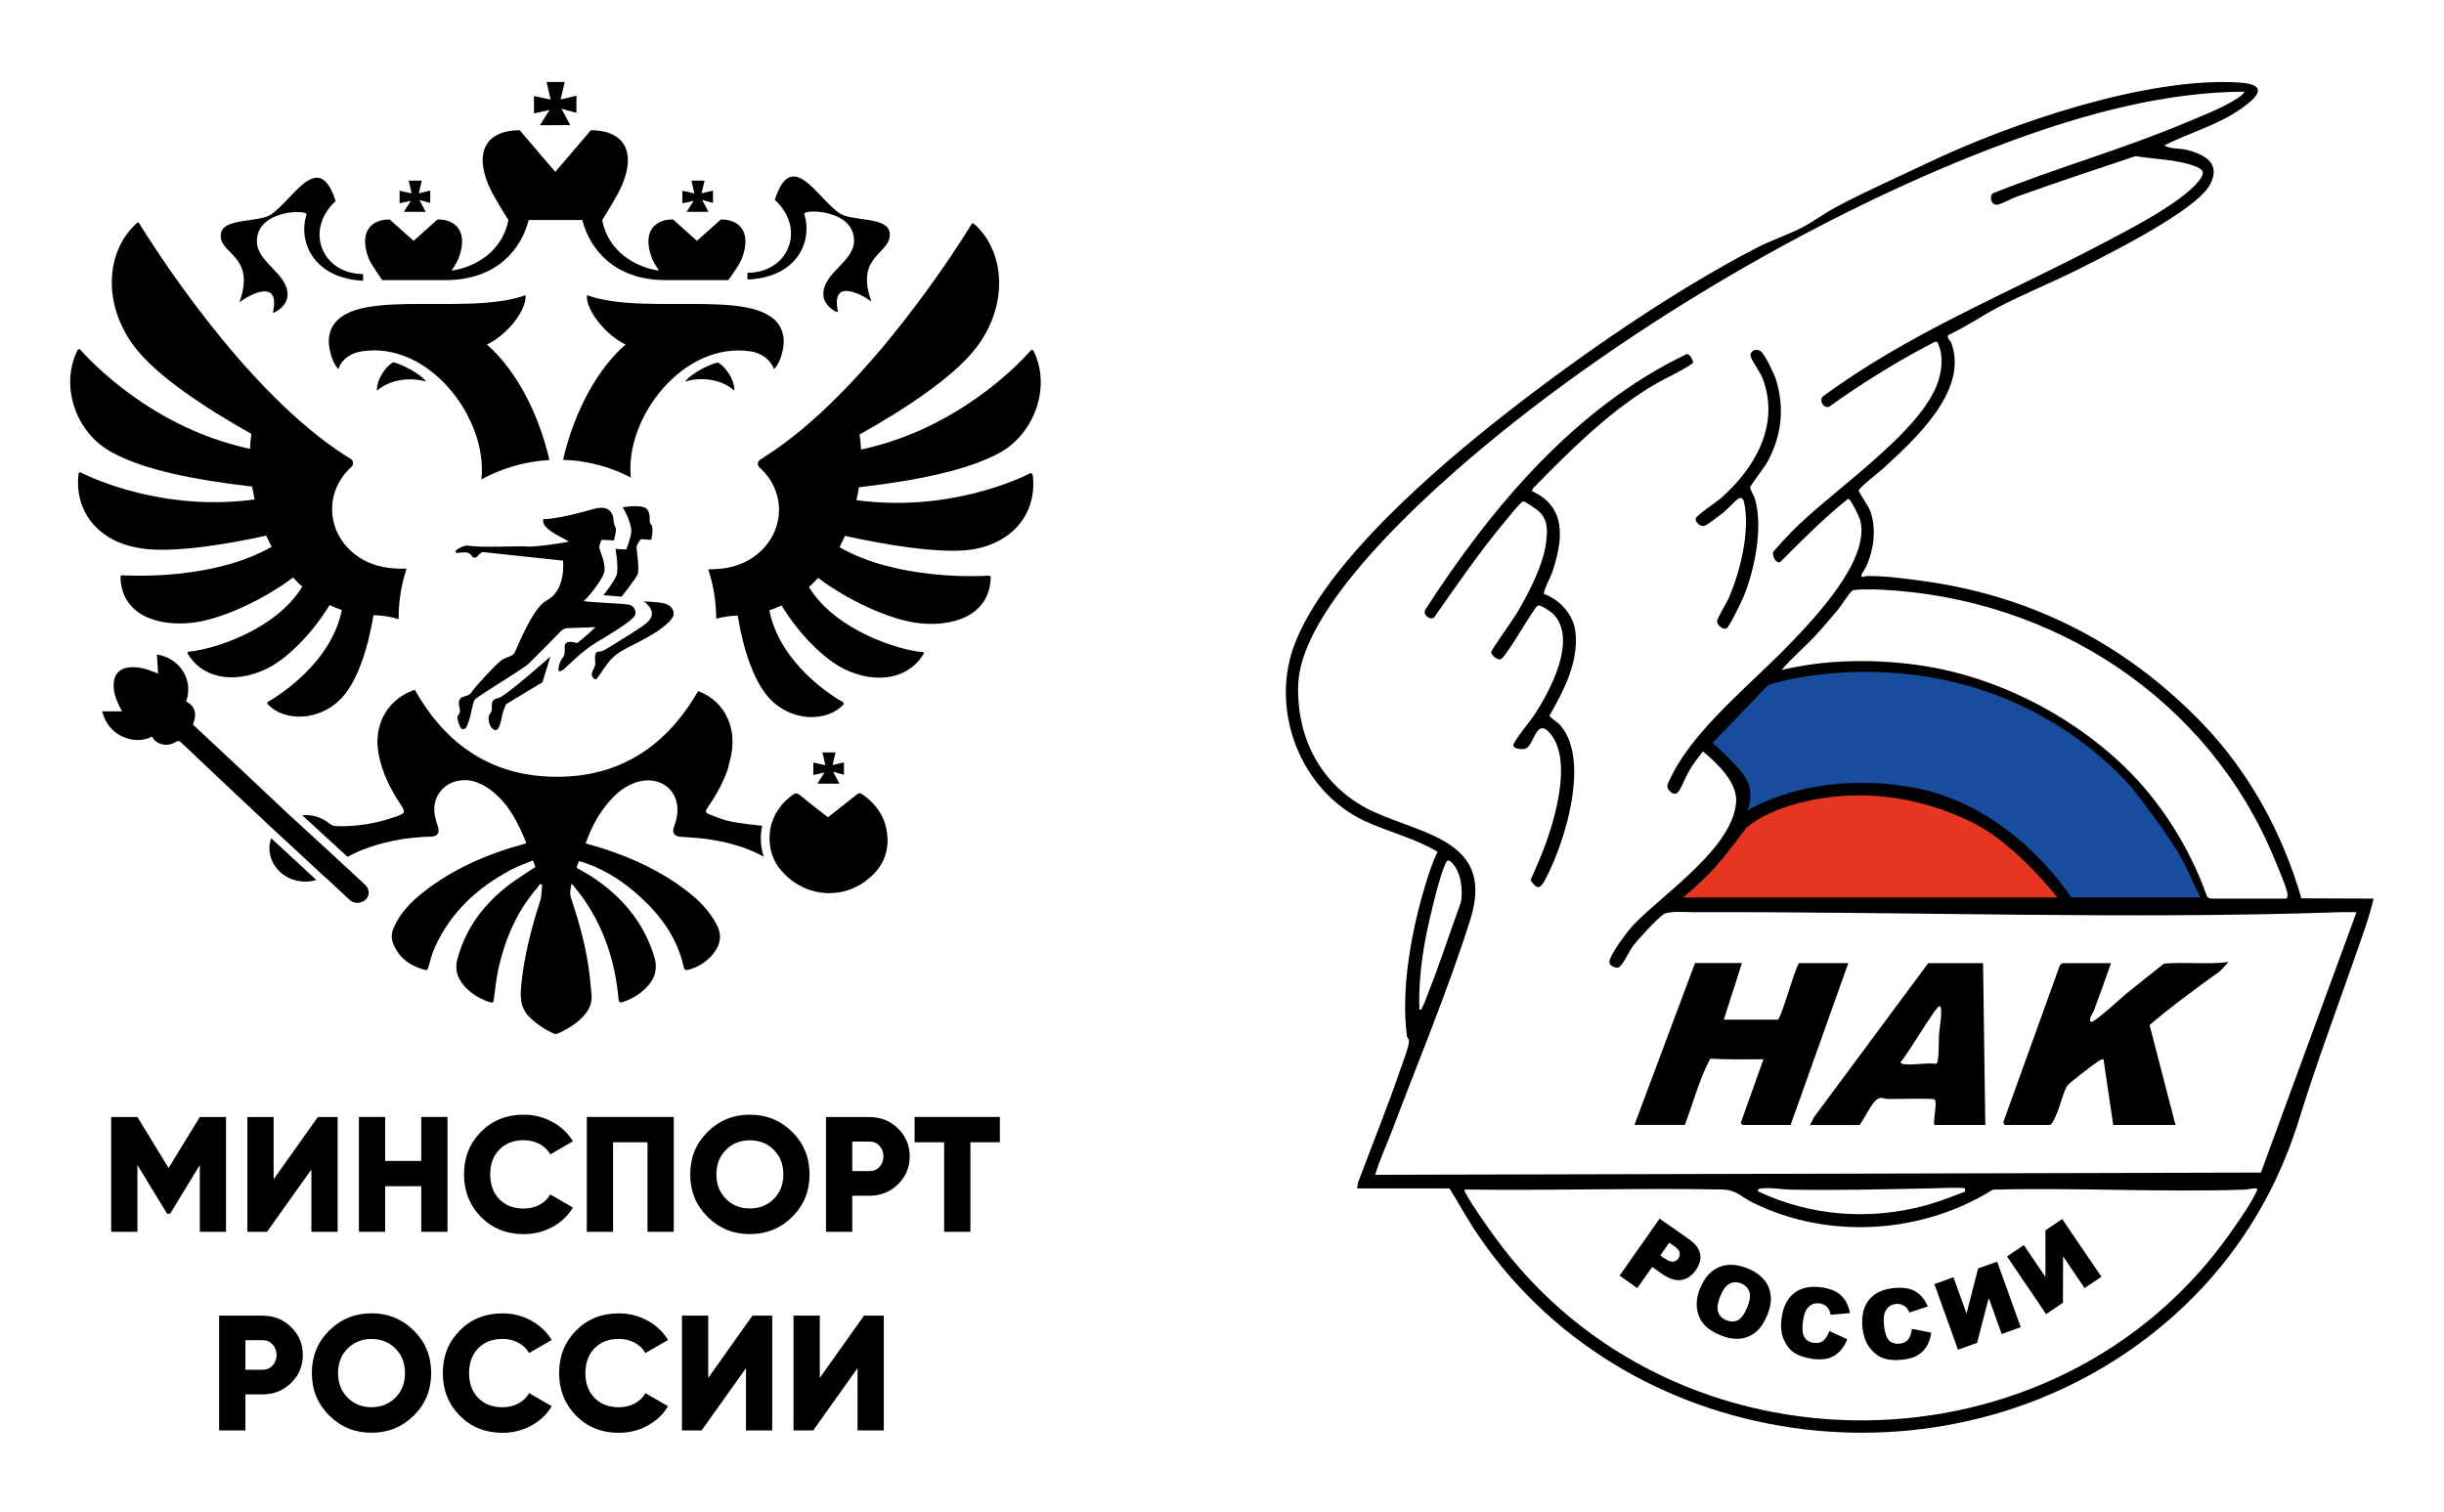 <?xml version="1.0" encoding="UTF-8"?> <svg xmlns="http://www.w3.org/2000/svg" width="349" height="216" viewBox="0 0 349 216" fill="none"><path d="M193.797 169.74L193.907 168.96C195.907 163.6 198.087 158.26 199.937 152.85C200.267 151.9 201.167 149.62 201.197 148.76C201.217 148.38 200.947 148.26 200.907 147.99C199.997 141.15 201.617 132.58 203.657 126.02C204.117 124.52 204.597 123.07 205.277 121.66C202.037 119.71 198.167 118.81 194.807 117.23C185.717 112.93 181.317 101.51 184.817 92.15C189.197 80.43 205.177 66.77 214.977 59.1C225.647 50.75 238.877 41.59 250.897 35.37C252.967 34.3 255.117 33.61 257.157 32.58C258.897 31.7 260.497 30.48 262.217 29.56C266.237 27.4 271.117 25.25 275.307 23.25C287.207 17.58 306.627 10.94 319.797 11.79C324.067 12.07 322.387 13.86 320.087 15.49C316.727 17.87 312.687 18.94 309.047 20.77C310.007 21.34 311.167 21.13 312.277 21.41C314.917 22.08 317.167 23.36 315.597 26.35C313.627 30.12 300.597 36.55 296.387 38.66C292.737 40.48 288.917 42.01 285.307 43.9C282.907 45.16 280.667 46.73 278.197 47.86C277.967 48.38 278.507 48.61 278.627 48.93C281.187 55.79 273.407 62.79 268.887 66.93C268.357 67.42 265.427 69.69 265.417 70.07C265.417 70.29 266.827 72.32 267.057 72.95C267.957 75.45 267.607 78.26 266.617 80.66C266.417 81.14 265.937 81.77 265.807 82.12C265.627 82.61 266.397 82.28 266.617 82.28C269.037 82.23 271.937 82.62 274.347 82.95C290.057 85.05 303.407 91.88 314.387 103.21C321.137 110.18 325.957 119 328.637 128.31L338.947 128.35C338.327 131.05 337.347 133.65 336.437 136.26C333.657 144.23 330.837 151.73 328.327 159.83C324.577 171.94 317.717 182.16 307.837 190.1C277.887 214.16 231.447 207.75 210.387 175.38C209.187 173.53 208.157 171.59 206.977 169.74H193.807H193.797ZM320.517 13.09C309.217 13.14 297.867 16.23 287.337 20.08C259.477 30.26 227.347 49.45 205.427 69.43C198.717 75.55 185.737 88.31 185.387 97.72C185.087 105.77 188.997 112.74 196.337 116.03C203.607 119.28 213.447 120.27 209.957 131.35C206.857 141.2 202.447 151.79 198.767 161.54C197.977 163.62 196.997 165.67 196.377 167.8L322.857 167.48L336.507 130.29C335.727 130.31 334.937 130.26 334.157 130.29C303.587 131.35 272.267 130.18 241.717 130.29C240.637 130.29 238.297 130.07 237.507 130.62C236.557 131.28 233.817 134.26 233.087 135.26C232.667 135.84 231.587 138.17 231.037 138.22C230.627 138.26 229.867 137.94 229.827 137.48C229.727 136.47 232.517 132.88 233.297 132.06C237.587 127.59 247.507 121.08 247.917 114.5C248.087 111.72 245.157 108.95 243.167 107.33C242.537 108.16 241.877 108.98 241.337 109.87C240.757 110.82 240.297 112.1 239.757 112.98C239.167 113.93 238.087 112.91 238.087 112.27C238.087 111.85 239.317 109.63 239.627 109.13C243.327 103.04 250.477 97.25 255.477 92.08C259.137 88.3 266.957 80.07 265.677 74.47C265.537 73.85 264.627 72.05 264.237 71.54C264.127 71.39 264.097 71.26 263.857 71.27C260.437 74.04 257.327 77.14 254.237 80.26C253.607 80.6 253.067 79.38 253.197 78.89C253.247 78.7 255.417 76.37 255.757 76.03C261.377 70.27 273.607 62.27 276.517 55.16C277.307 53.23 277.637 50.67 276.617 48.82L276.327 48.8C271.067 51.53 266.007 54.64 261.197 58.1C260.407 58.35 259.767 57.28 260.257 56.66C272.427 47.65 286.617 41.94 299.947 34.93C303.727 32.94 311.567 28.99 314.057 25.76C315.007 24.53 314.537 24.14 313.247 23.67C310.777 22.78 307.547 22.73 304.957 22.3C299.277 24.19 293.587 26.08 287.957 28.1C287.257 28.35 285.927 29.08 285.337 29.21C284.267 29.43 284.067 28.05 284.557 27.62C293.637 23.98 303.097 21.32 312.117 17.52C314.427 16.55 317.417 15.41 319.477 14.05C319.877 13.79 320.287 13.51 320.527 13.08L320.517 13.09ZM315.747 128.35H326.417C326.687 128.35 326.677 127.74 326.627 127.5C326.417 126.49 325.257 123.8 324.797 122.7C315.397 99.8 293.147 85.38 268.547 84.22C267.877 84.19 264.857 84.11 264.497 84.37C264.027 84.71 262.977 86.46 262.487 87.04C261.447 88.28 260.267 89.67 259.177 90.85C257.637 92.51 255.857 93.96 254.407 95.7C260.507 94.23 267.147 94.11 273.377 94.92C284.387 96.34 295.337 101.78 303.307 109.44C308.577 114.51 312.757 121.19 315.177 128.09C315.237 128.19 315.637 128.35 315.747 128.37V128.35ZM207.157 123.07C207.057 122.98 206.927 122.93 206.797 122.89C206.597 122.96 206.517 123.13 206.437 123.3C205.567 125.16 204.507 129.73 204.017 131.87C203.107 135.9 202.557 140.05 202.677 144.19C203.057 144.27 202.937 144.14 203.037 143.98C203.317 143.55 203.567 142.8 203.767 142.29C205.527 137.88 206.997 133.33 208.617 128.87C208.947 127.05 208.617 124.35 207.157 123.06V123.07ZM246.087 169.9C233.787 169.67 221.457 170.07 209.157 169.9C209.097 170.16 209.207 170.27 209.317 170.47C210.257 172.23 212.247 175 213.457 176.68C238.977 211.92 293.747 211.57 318.657 175.87C319.677 174.4 321.457 171.87 322.157 170.32C322.247 170.13 322.377 170 322.307 169.75C321.677 169.67 321.077 169.9 320.457 169.92C308.577 170.31 296.477 169.61 284.577 169.92C274.457 176.25 261.107 177.09 250.347 171.8C248.727 171.01 247.897 169.94 246.097 169.91L246.087 169.9ZM280.597 169.74C280.417 169.56 276.167 169.72 275.497 169.74C268.957 169.87 262.347 170.03 255.777 169.92C254.447 169.9 252.957 169.59 251.577 169.74C251.297 169.77 251.017 169.78 251.017 170.15C258.547 173.71 266.967 174.35 275.007 172.16C276.877 171.65 278.687 170.93 280.497 170.25C280.657 170.22 280.607 169.77 280.597 169.75V169.74Z" fill="black"></path><path d="M301.447 137.56C300.657 139.85 299.827 142.12 298.987 144.4C298.827 144.83 298.137 145.56 298.617 145.97C299.097 146.06 302.947 142.49 303.627 141.93C305.407 140.47 307.237 139.07 309.027 137.63C312.097 137.38 315.207 137.79 318.247 137.4L317.037 138.69C313.607 141.17 310.177 143.66 306.957 146.41L310.657 160.68H301.767L300.377 151.29C299.937 151.29 299.637 151.6 299.297 151.82C298.727 152.19 295.547 154.64 295.237 155.03C294.747 155.65 294.117 158.1 293.727 159.01C293.487 159.56 293.207 160.26 292.807 160.68H286.337C286.227 160.68 286.007 160.32 286.117 160.15L294.127 137.93C294.157 137.78 294.487 137.57 294.587 137.57H301.457L301.447 137.56Z" fill="black"></path><path d="M248.747 137.56L246.157 145.64H253.837C254.347 145.64 256.247 138.38 256.907 137.56H263.937L255.697 160.68H248.827C248.827 160.68 248.527 160.43 248.607 160.3L251.817 151.3C249.287 151.3 246.707 151.35 244.217 151.21C242.637 154.18 241.807 157.53 240.587 160.67H233.397L242.047 137.55H248.757L248.747 137.56Z" fill="black"></path><path d="M283.177 137.56L283.497 160.68H276.227C276.007 160.04 276.707 157.36 276.237 157.03C275.967 156.84 270.557 156.98 269.677 156.97C268.907 156.96 268.557 156.5 267.827 157.21C267.107 157.9 266.177 159.79 265.567 160.69H258.457L259.037 159.57L275.347 137.57H283.187L283.177 137.56ZM271.617 151.95C272.797 152.24 275.147 151.73 276.467 151.95C276.937 151.95 276.837 148.47 276.877 147.99C276.947 146.92 277.217 145.46 277.207 144.43C277.207 144.24 277.167 143.7 276.947 143.71C276.427 143.72 272.287 150.82 271.447 151.63C271.297 151.72 271.567 151.94 271.607 151.95H271.617Z" fill="black"></path><path d="M220.487 84.84C222.777 85.66 224.717 87.83 224.977 90.29C225.437 94.62 223.307 98.62 221.257 102.23C221.657 102.78 222.377 103.07 222.887 103.69C227.017 108.62 223.557 119.95 220.907 125.14C220.207 126.51 219.747 127.57 218.557 125.7C219.417 123.78 220.267 121.85 220.957 119.85C222.347 115.78 224.477 107.92 221.117 104.49C219.377 102.72 219.027 106.39 217.887 106.91C217.437 107.12 216.087 106.98 216.097 106.43C216.097 105.92 218.647 102.82 219.157 102.04C221.377 98.59 225.257 91.39 221.857 87.75C221.537 87.41 220.057 86.38 219.627 86.48C219.127 86.6 215.407 93.33 214.427 94.07C214.037 94.52 212.937 93.57 212.937 93.17C212.937 92.83 216.137 88.37 216.627 87.54C218.267 84.75 220.407 80.68 220.777 77.47C220.987 75.68 221.077 74.13 219.577 72.89C219.357 72.7 217.897 71.73 217.717 71.67C217.577 71.62 217.567 71.58 217.407 71.67C216.987 71.88 215.267 74.06 214.817 74.59C211.217 78.93 208.027 83.57 204.797 88.18C204.227 88.65 203.127 87.82 203.537 87.07C212.967 72.48 224.867 58.26 240.797 50.6C241.277 50.4 241.807 51.55 241.767 51.8C241.747 51.96 240.197 52.82 239.917 52.98C238.457 53.79 236.947 54.48 235.517 55.37C229.277 59.25 223.997 64.56 218.887 69.78L218.767 70.16C223.907 72.45 223.137 77.39 221.607 81.88C221.427 82.4 220.297 84.55 220.487 84.85V84.84Z" fill="black"></path><path d="M250.647 49.97C250.877 49.93 251.187 50.03 251.387 50.14C251.957 50.45 253.377 53.47 253.607 54.22C254.877 58.31 254.407 62.32 252.337 66.06C252.007 66.66 249.937 69.37 249.917 69.61C249.897 69.86 250.487 70.84 250.617 71.28C251.777 75.37 250.577 81.29 248.997 85.18C248.697 85.91 247.027 89.38 246.577 89.72C246.167 90.03 245.147 89.35 245.197 88.67C245.217 88.35 246.577 86.06 246.847 85.46C248.497 81.68 249.957 75.8 249.047 71.72C248.957 71.3 248.727 70.98 248.277 71.2C247.927 71.36 246.567 72.85 246.087 73.22C245.667 73.55 243.767 74.99 243.427 75.1C242.807 75.3 242.127 74.61 242.127 74.11C242.127 73.68 245.137 71.68 245.687 71.2C250.627 66.89 254.217 60.67 251.697 54.03C251.377 53.2 250.047 51.38 249.967 50.77C249.917 50.39 250.307 50.03 250.657 49.97H250.647Z" fill="black"></path><path d="M244.537 106.11L252.517 97.82C252.517 97.82 265.067 93.64 280.557 97.82C296.047 102 304.487 112.61 304.487 112.61C304.487 112.61 310.067 119.58 311.927 123.38C313.787 127.18 314.177 128.18 314.177 128.18H295.747C295.747 128.18 287.537 115.01 273.057 112.46C258.577 109.9 249.507 115.79 249.507 115.79C249.507 115.79 250.977 112.85 248.577 110.14C246.177 107.43 244.547 106.11 244.547 106.11H244.537Z" fill="#184C9C"></path><path d="M240.357 128.19H293.797C293.797 128.19 287.987 120.68 281.867 117.58C276.697 114.96 269.407 112.84 261.267 113.86C252.597 114.94 249.257 118.35 249.257 118.35C249.257 118.35 247.007 121.53 244.997 123.77C242.987 126.02 240.347 128.18 240.347 128.18L240.357 128.19Z" fill="#E63622"></path><path d="M236.997 174.06L241.187 177C242.097 177.64 242.627 178.34 242.777 179.09C242.927 179.84 242.717 180.62 242.157 181.42C241.577 182.24 240.877 182.71 240.057 182.83C239.237 182.94 238.317 182.65 237.307 181.93L235.927 180.96L233.807 183.98L231.277 182.2L236.997 174.05V174.06ZM237.087 179.31L237.707 179.74C238.197 180.08 238.587 180.24 238.907 180.21C239.217 180.18 239.467 180.03 239.657 179.77C239.837 179.51 239.907 179.24 239.857 178.94C239.807 178.64 239.557 178.33 239.087 178L238.367 177.5L237.087 179.32V179.31Z" fill="black"></path><path d="M242.777 184.03C243.377 182.52 244.267 181.51 245.437 181C246.617 180.49 247.957 180.54 249.457 181.13C250.997 181.74 252.017 182.62 252.527 183.78C253.037 184.94 252.987 186.26 252.397 187.75C251.967 188.83 251.437 189.65 250.797 190.2C250.157 190.75 249.417 191.08 248.577 191.19C247.737 191.3 246.797 191.16 245.777 190.75C244.737 190.34 243.937 189.83 243.377 189.22C242.827 188.62 242.477 187.87 242.337 186.98C242.197 186.09 242.337 185.11 242.767 184.02L242.777 184.03ZM245.627 185.18C245.257 186.12 245.167 186.85 245.347 187.4C245.537 187.95 245.927 188.34 246.527 188.58C247.137 188.82 247.697 188.81 248.197 188.55C248.697 188.28 249.147 187.63 249.557 186.59C249.907 185.72 249.977 185.01 249.787 184.47C249.597 183.93 249.197 183.54 248.597 183.3C248.017 183.07 247.477 183.09 246.967 183.36C246.457 183.63 246.017 184.24 245.637 185.18H245.627Z" fill="black"></path><path d="M261.227 190.12L263.787 191.28C263.507 192.01 263.137 192.59 262.687 193.05C262.237 193.5 261.707 193.82 261.097 194C260.487 194.18 259.747 194.21 258.857 194.09C257.787 193.94 256.927 193.67 256.287 193.27C255.647 192.87 255.137 192.24 254.747 191.39C254.357 190.54 254.247 189.5 254.407 188.28C254.627 186.65 255.227 185.45 256.207 184.69C257.197 183.93 258.477 183.65 260.067 183.87C261.307 184.04 262.257 184.42 262.897 185.02C263.537 185.62 263.967 186.46 264.177 187.55L261.407 187.79C261.357 187.47 261.287 187.24 261.197 187.09C261.057 186.83 260.877 186.63 260.647 186.47C260.417 186.31 260.147 186.21 259.847 186.17C259.157 186.08 258.587 186.28 258.147 186.79C257.817 187.17 257.587 187.79 257.467 188.68C257.317 189.77 257.387 190.54 257.667 191C257.947 191.45 258.387 191.71 258.987 191.8C259.567 191.88 260.037 191.77 260.377 191.48C260.717 191.19 260.997 190.75 261.217 190.14L261.227 190.12Z" fill="black"></path><path d="M273.007 189.8L275.777 190.34C275.677 191.11 275.447 191.77 275.117 192.31C274.777 192.85 274.337 193.28 273.787 193.6C273.237 193.92 272.517 194.12 271.627 194.21C270.547 194.32 269.657 194.25 268.937 194C268.227 193.75 267.577 193.26 267.007 192.52C266.427 191.78 266.087 190.8 265.957 189.57C265.797 187.93 266.107 186.62 266.887 185.66C267.667 184.69 268.857 184.13 270.457 183.97C271.707 183.85 272.707 184 273.477 184.43C274.237 184.87 274.847 185.59 275.297 186.6L272.647 187.47C272.527 187.18 272.407 186.97 272.287 186.84C272.097 186.62 271.867 186.46 271.607 186.36C271.347 186.26 271.067 186.22 270.757 186.25C270.067 186.32 269.557 186.65 269.247 187.25C269.007 187.69 268.937 188.36 269.027 189.24C269.137 190.34 269.377 191.08 269.757 191.45C270.127 191.82 270.617 191.98 271.227 191.92C271.817 191.86 272.237 191.65 272.507 191.29C272.777 190.93 272.947 190.43 273.017 189.79L273.007 189.8Z" fill="black"></path><path d="M285.187 180.19L288.557 189.56L285.837 190.54L283.987 185.39L282.327 191.8L279.597 192.78L276.227 183.41L278.957 182.43L280.817 187.62L282.477 181.17L285.187 180.2V180.19Z" fill="black"></path><path d="M294.487 174.12L300.077 182.36L297.677 183.98L294.607 179.45L294.587 186.07L292.187 187.7L286.597 179.46L288.997 177.83L292.087 182.39V175.73L294.477 174.12H294.487Z" fill="black"></path><path d="M57.643 30.26H60.793C60.493 29.68 60.193 29.12 59.893 28.56C60.403 28.7 60.923 28.84 61.433 28.99C61.433 28.4 61.433 27.81 61.433 27.22C60.893 27.35 60.343 27.48 59.803 27.61C59.943 27.01 60.083 26.41 60.233 25.8C59.613 25.8 58.983 25.8 58.363 25.8C58.503 26.41 58.633 27.01 58.773 27.62C58.203 27.49 57.633 27.37 57.063 27.24C57.063 27.84 57.063 28.44 57.063 29.04L58.673 28.68L57.663 30.27L57.643 30.26Z" fill="black"></path><path d="M98.023 30.26H101.173C100.873 29.68 100.573 29.12 100.273 28.56C100.783 28.7 101.303 28.84 101.813 28.99C101.813 28.4 101.813 27.81 101.813 27.22C101.273 27.35 100.723 27.48 100.183 27.61C100.323 27.01 100.463 26.41 100.613 25.8C99.993 25.8 99.363 25.8 98.743 25.8C98.883 26.41 99.013 27.01 99.153 27.62C98.583 27.49 98.013 27.37 97.443 27.24C97.443 27.84 97.443 28.44 97.443 29.04L99.053 28.68L98.043 30.27L98.023 30.26Z" fill="black"></path><path d="M54.603 40.01H63.583C71.113 40.01 74.483 35.41 75.493 31.43H83.153C84.163 35.41 87.573 40.01 95.063 40.01H103.993C103.993 40.01 105.573 37.91 105.963 36.86C107.363 33.1 105.573 31.34 102.943 31.34L99.523 34.4L96.103 31.34C93.473 31.34 91.683 33.09 93.083 36.86C93.263 37.34 93.693 38.04 94.093 38.65C90.943 38.21 86.863 36.07 85.993 31.43C85.993 31.43 88.353 27.71 88.923 26.22C91.023 20.84 88.353 18.6 84.373 18.6L79.293 24.55L74.213 18.6C70.273 18.6 67.553 20.79 69.663 26.22C70.233 27.71 72.593 31.43 72.593 31.43C71.713 36.07 67.643 38.21 64.493 38.65C64.883 38.04 65.323 37.34 65.503 36.86C66.903 33.1 65.113 31.34 62.483 31.34L59.063 34.4L55.643 31.34C53.013 31.34 51.223 33.09 52.623 36.86C53.063 37.91 54.593 40.01 54.593 40.01H54.603Z" fill="black"></path><path d="M77.073 17.89L81.433 17.87C81.013 17.09 80.603 16.31 80.183 15.53C80.893 15.73 81.603 15.92 82.313 16.12C82.313 15.3 82.313 14.49 82.313 13.67C81.563 13.85 80.803 14.03 80.053 14.21C80.253 13.38 80.443 12.54 80.643 11.71C79.783 11.71 78.913 11.71 78.053 11.71C78.243 12.55 78.433 13.39 78.623 14.23C77.833 14.06 77.043 13.88 76.253 13.71C76.253 14.54 76.253 15.37 76.253 16.2L78.483 15.7L77.083 17.9L77.073 17.89Z" fill="black"></path><path d="M39.643 124.19C40.993 125.71 43.173 126.28 45.173 125.69L38.723 119.72C38.183 121.26 38.533 122.93 39.653 124.19H39.643Z" fill="black"></path><path d="M34.193 43.17C35.463 42.21 40.103 39.54 38.963 44.66C39.443 44.66 41.063 43.57 41.063 42.12C41.063 38.97 36.683 37.52 36.683 34.46C36.683 29.91 43.993 29.91 43.773 30.65C42.503 34.68 44.913 39.75 51.833 40.1C51.873 40.01 51.833 39.14 51.833 39.14C46.053 39.14 43.383 32.92 47.933 28.72C45.483 21.06 41.763 28.72 38.603 30.69C36.853 31.78 31.943 31.13 31.553 33.32C31.023 36.34 36.673 36.3 34.183 43.17H34.193Z" fill="black"></path><path d="M38.003 76.48C38.263 77.05 38.533 77.57 38.793 78.1C30.603 82.78 19.133 82.26 17.423 82.17C17.293 82.17 17.203 82.26 17.203 82.39C17.333 88.04 22.853 89.57 27.753 88.91C31.913 88.34 37.733 85.58 41.853 82.48C42.243 82.92 42.683 83.36 43.163 83.79C39.223 90.22 29.983 92.85 26.963 93.07C26.833 93.07 26.743 93.25 26.783 93.33C28.753 96.74 33.223 97.84 38.083 95.52C40.973 94.12 44.563 90.53 47.063 86.42C47.633 86.68 48.203 86.95 48.813 87.12C47.283 94.78 39.613 99.46 38.263 100.25C38.173 100.29 38.133 100.42 38.223 100.56C40.503 103.1 45.753 103.14 48.993 99.47C50.963 97.19 52.493 92.99 53.333 87.87C54.213 87.87 55.523 88 56.923 88.44V88.31C56.923 85.86 57.313 83.45 58.063 81.22C56.883 81.26 55.743 81.18 54.823 81C50.623 80.26 47.423 76.84 47.423 72.73C47.423 70.37 48.473 68.22 50.183 66.69C50.533 66.38 50.493 65.81 50.093 65.55C49.873 65.42 49.703 65.29 49.523 65.2C34.763 55.88 21.323 34.25 19.873 31.89C19.783 31.76 19.653 31.76 19.563 31.85C15.053 35.83 14.573 43.58 19.343 49.71C22.493 53.74 29.113 58.16 35.893 61.97C35.803 62.67 35.713 63.41 35.713 64.11C21.743 61.13 12.893 51.55 11.453 49.93C11.363 49.8 11.193 49.84 11.103 49.97C8.523 55 10.753 61.74 15.873 64.55C20.343 67.04 27.343 68.49 36.013 69.5C36.103 70.11 36.233 70.73 36.363 71.34C23.403 73.09 13.283 68.36 11.533 67.49C11.403 67.45 11.223 67.49 11.223 67.62C10.563 73 13.983 77.29 19.803 78.26C25.623 79.4 37.973 76.51 37.973 76.51L38.003 76.48Z" fill="black"></path><path d="M17.353 105.14C18.793 105.82 20.253 105.93 21.733 105.21C21.993 105.8 22.453 106.1 23.043 106.28C23.783 106.5 24.453 106.35 25.093 105.98C25.343 105.84 25.543 105.75 25.833 106.02C30.173 110.13 34.513 114.22 38.873 118.31C38.873 118.31 38.883 118.33 38.893 118.33L46.503 125.37C46.563 125.41 46.633 125.45 46.703 125.52C47.753 126.52 48.823 127.49 49.873 128.48C50.383 128.96 50.973 129.06 51.593 128.86C52.713 128.5 53.013 127.21 52.153 126.4C51.193 125.48 50.203 124.57 49.163 123.61L41.493 116.56C41.443 116.53 41.383 116.49 41.333 116.43C38.593 113.83 35.843 111.25 33.093 108.67C31.243 106.94 29.393 105.21 27.543 103.49C28.183 101.96 27.853 100.86 26.583 100.18C27.703 97.05 25.593 93.95 22.403 93.49C22.463 94.38 22.523 95.26 22.583 96.22C22.293 96.1 22.113 96.02 21.923 95.95C20.783 95.49 19.613 95.19 18.363 95.33C17.103 95.48 16.363 96.23 16.243 97.48C16.123 98.77 16.563 99.91 17.133 101.03C17.223 101.2 17.303 101.37 17.413 101.6H14.583C15.003 103.22 15.993 104.5 17.353 105.14Z" fill="black"></path><path d="M102.513 51.79C101.723 51.88 99.013 53.06 97.823 54.5C99.623 53.93 102.723 53.89 104.873 55.81C104.873 53.8 103.123 52 102.503 51.78L102.513 51.79Z" fill="black"></path><path d="M84.863 72.67C83.633 73.02 79.823 74.11 77.593 74.16C77.063 75.65 81.403 77.22 81.183 77.36C80.963 77.49 76.063 78.19 75.313 78.06C74.573 77.93 68.523 78.28 66.863 77.93C66.293 77.8 64.543 78.67 65.203 78.98C65.333 79.02 66.433 78.76 66.863 78.98C67.473 79.24 67.393 79.68 67.743 79.64C68.133 79.64 68.093 79.55 68.273 79.33C68.453 79.11 68.713 78.98 68.803 78.89C68.843 78.85 68.893 78.85 68.933 78.85L80.403 80.08C80.403 80.08 80.883 84.33 78.043 85.77C76.243 86.73 74.273 91.46 73.573 93.04C73.443 93.35 73.183 93.61 72.833 93.74C72.443 93.87 71.953 94.05 71.603 94.31C70.943 94.75 67.703 98.21 67.353 98.86C66.963 99.52 65.993 99.39 65.733 99.78C65.123 100.61 66.123 101.49 65.423 102.14C65.073 102.53 65.733 104.15 66.033 104.15C66.513 104.15 66.603 104.02 66.993 102.84C67.383 101.66 67.473 100.43 67.783 99.95C68.093 99.47 74.573 95.66 75.493 94.79C76.233 94.09 79.043 91.24 80.093 90.15C80.353 89.89 80.703 89.71 81.103 89.71L85.043 89.58C85.043 89.58 83.423 91.11 82.413 91.86C81.623 91.6 81.103 91.64 80.883 91.82C80.353 92.13 80.973 93.31 80.273 94.05C79.833 94.62 79.663 95.76 79.793 95.84C79.973 95.97 80.403 95.67 80.493 95.62C81.233 94.96 82.993 93.08 85.223 91.72C89.863 88.96 90.693 88.17 90.743 87.65C90.783 86.99 90.393 86.51 89.863 86.38C89.033 86.16 83.203 86.03 83.383 85.81C83.913 85.42 85.923 82.96 86.273 81.78C86.583 80.69 85.743 78.89 85.613 78.37C85.483 77.84 85.923 77.1 85.923 77.1L87.673 77.19C87.673 77.19 88.113 75.57 87.893 75.31C87.633 75 87.583 74.08 87.583 74.08V73.99C87.323 72.5 86.093 72.33 84.873 72.68L84.863 72.67Z" fill="black"></path><path d="M69.843 103.22C70.023 103.92 70.543 104.36 70.853 104.27C71.293 104.14 71.553 103.09 71.683 102.3C71.773 101.69 72.253 100.59 72.253 100.59L77.463 97.44L78.603 93.76C78.603 93.76 72.123 99.54 71.153 99.71C70.013 99.89 70.273 100.72 70.233 101.24C70.233 102.07 69.533 101.81 69.843 103.21V103.22Z" fill="black"></path><path d="M107.113 50.17C109.563 50.56 110.353 52.23 110.533 52.71C111.363 52.01 112.153 49.56 111.843 47.94C110.393 40.37 92.703 45.4 83.813 42.16C83.633 44.35 86.573 47.89 89.333 49.21C85.563 52.45 82.103 58.36 80.403 65.67C83.903 65.8 87.193 66.68 90.083 68.21C89.203 59.63 97.573 48.78 107.113 50.18V50.17Z" fill="black"></path><path d="M85.253 96.92C85.473 96.61 86.873 94.47 87.483 93.94C88.093 93.41 88.143 93.24 91.333 91.62C94.883 89.83 96.153 88.38 96.193 87.77C96.283 86.94 95.583 86.33 94.703 86.15C93.823 85.97 91.853 85.89 91.853 85.89C92.113 85.89 93.033 86.85 93.083 87.47C93.123 88.08 92.903 88.48 92.253 89.05C91.593 89.62 89.013 91.19 87.393 92.2C85.773 93.25 85.773 93.03 85.383 93.08C84.993 93.12 84.903 93.78 84.993 94.48C85.123 95.18 84.603 95.66 84.513 96.19C84.383 96.72 85.043 97.24 85.253 96.93V96.92Z" fill="black"></path><path d="M89.413 78.49L87.883 78.4C87.883 78.4 88.323 80.76 88.103 81.95C87.923 82.83 86.173 85.01 86.173 85.01L88.753 85.23C88.753 85.23 90.723 82.74 91.033 82.08C91.383 81.42 90.863 78.49 90.903 78.1C90.943 77.71 91.513 77.01 91.513 77.01L93.003 77.1C93.003 77.1 93.393 75.35 93.003 74.96C92.523 74.52 93.043 73.73 92.473 72.82C91.903 71.9 88.883 72.47 88.883 72.47C89.013 72.47 90.193 74.75 90.153 75.88C90.113 76.8 89.413 78.51 89.413 78.51V78.49Z" fill="black"></path><path d="M60.863 54.5C59.683 53.06 56.963 51.92 56.173 51.74C55.563 51.96 53.813 53.75 53.813 55.81C56.003 53.93 59.113 53.97 60.863 54.5Z" fill="black"></path><path d="M75.053 42.16C66.123 45.4 48.423 40.37 47.023 47.94C46.713 49.56 47.503 51.97 48.333 52.71C48.463 52.18 49.253 50.52 51.753 50.17C61.303 48.73 69.703 59.8 68.743 68.47C71.633 66.89 74.963 65.89 78.463 65.71C76.753 58.36 73.293 52.49 69.533 49.21C72.333 47.9 75.223 44.35 75.053 42.16Z" fill="black"></path><path d="M114.863 30.56C114.643 29.86 121.953 29.82 121.953 34.37C121.953 37.43 117.573 38.88 117.573 42.03C117.573 43.52 119.153 44.57 119.673 44.57C118.533 39.49 123.223 42.16 124.443 43.08C121.943 36.25 127.553 36.3 127.023 33.14C126.633 30.95 121.723 31.61 119.973 30.51C116.823 28.54 113.093 20.88 110.643 28.54C115.193 32.74 112.573 38.96 106.743 38.96C106.743 38.96 106.703 39.88 106.743 39.92C113.703 39.66 116.113 34.62 114.843 30.55L114.863 30.56Z" fill="black"></path><path d="M116.123 110.7L117.733 110.34L116.723 111.93H119.873C119.573 111.35 119.273 110.79 118.973 110.23C119.483 110.37 120.003 110.51 120.513 110.66C120.513 110.07 120.513 109.48 120.513 108.89C119.973 109.02 119.423 109.15 118.883 109.28C119.023 108.68 119.163 108.08 119.313 107.47C118.693 107.47 118.063 107.47 117.443 107.47C117.583 108.08 117.713 108.68 117.853 109.29C117.283 109.16 116.713 109.04 116.143 108.91C116.143 109.51 116.143 110.11 116.143 110.71L116.123 110.7Z" fill="black"></path><path d="M113.233 113.51C111.843 114.49 110.813 115.76 110.273 117.37C110.253 117.44 110.223 117.51 110.193 117.56C110.153 117.7 110.113 117.83 110.083 117.97C109.943 118.59 109.583 120.55 110.463 122.61C110.653 123.05 110.883 123.45 111.113 123.8C111.203 123.89 111.283 123.99 111.363 124.09C114.423 127.95 119.803 128.74 123.713 125.76C125.563 124.35 126.733 122.49 126.743 120.11C126.753 117.27 125.463 115.08 123.153 113.46C122.823 113.23 122.623 113.26 122.323 113.5C120.973 114.58 119.613 115.64 118.243 116.73C118.083 116.61 117.923 116.51 117.783 116.39C116.573 115.44 115.353 114.5 114.163 113.52C113.813 113.23 113.583 113.26 113.243 113.51H113.233Z" fill="black"></path><path d="M104.013 109.45C104.703 107.21 104.903 104.96 103.963 102.74C103.133 100.77 101.643 99.47 99.693 98.7C95.183 106.57 88.513 110.99 79.433 110.95C70.333 110.92 63.673 106.44 59.243 98.52C59.133 98.56 58.993 98.6 58.853 98.65C55.143 100.12 53.273 103.74 54.083 107.8C54.583 110.35 55.703 112.62 57.113 114.76C57.953 116.04 57.953 116.13 56.493 116.65C53.743 117.63 50.903 118.09 47.993 118C47.673 118 47.303 117.84 47.053 117.64C45.863 116.69 44.563 116.31 43.153 116.44L49.623 122.38C50.163 122.1 50.693 121.83 51.233 121.6C54.533 120.2 58.003 119.59 61.583 119.49C62.493 119.46 62.823 118.93 62.523 118.04C62.353 117.53 62.193 117 62.093 116.47C61.643 114.12 63.063 111.98 65.413 111.52C67.093 111.19 68.573 111.76 69.903 112.72C72.573 114.65 73.973 117.45 75.163 120.44C74.953 120.5 74.793 120.55 74.633 120.6C69.393 122.04 64.493 124.19 60.223 127.61C58.553 128.95 57.103 130.48 56.233 132.49C55.923 133.19 55.833 133.91 56.093 134.63C56.883 136.77 58.513 137.94 60.643 138.53C60.973 138.62 61.083 138.47 61.173 138.15C61.423 137.25 61.643 136.33 62.023 135.48C64.263 130.37 68.123 126.82 72.953 124.24C73.943 123.71 75.033 123.35 76.103 122.9C76.283 123.35 76.393 123.66 76.463 123.82C74.943 124.86 73.433 125.75 72.093 126.85C68.773 129.54 66.383 132.89 65.293 137.08C65.173 137.56 65.123 138.09 65.193 138.58C65.493 140.84 68.133 142.66 70.053 143.17C70.383 143.26 70.473 143.09 70.513 142.79C70.733 141.25 70.863 139.69 71.213 138.18C72.173 134 73.843 130.14 76.683 126.85C76.843 126.66 76.973 126.45 77.123 126.24C77.223 126.29 77.323 126.35 77.423 126.4C77.333 127.15 77.373 127.93 77.143 128.63C75.843 132.69 74.773 136.79 74.403 141.06C74.273 142.59 74.383 144.01 75.533 145.19C76.553 146.22 77.733 147 79.033 147.61C79.193 147.69 79.453 147.7 79.613 147.63C80.983 147.04 82.253 146.27 83.283 145.17C84.083 144.32 84.583 143.32 84.473 142.12C84.333 140.63 84.213 139.13 83.973 137.65C83.463 134.44 82.563 131.33 81.543 128.25C81.333 127.62 81.443 126.99 81.633 126.19C82.363 127.13 83.023 127.9 83.583 128.74C86.413 132.96 87.883 137.66 88.323 142.69C88.373 143.21 88.553 143.25 88.953 143.11C90.373 142.64 91.603 141.87 92.583 140.74C93.603 139.56 93.903 138.24 93.443 136.71C91.973 131.81 88.893 128.16 84.713 125.35C83.953 124.84 83.143 124.42 82.313 123.94C82.433 123.63 82.543 123.32 82.663 122.99C83.023 123.1 83.333 123.17 83.633 123.28C86.643 124.33 89.233 126.07 91.553 128.22C94.503 130.95 96.763 134.12 97.633 138.13C97.733 138.57 97.983 138.61 98.333 138.51C99.923 138.06 101.223 137.19 102.153 135.81C102.933 134.64 103.043 133.44 102.383 132.15C101.313 130.05 99.683 128.46 97.843 127.07C94.393 124.46 90.533 122.66 86.453 121.3C85.523 120.99 84.573 120.74 83.623 120.46C84.303 118.61 85.123 116.89 86.293 115.35C87.563 113.68 89.023 112.25 91.123 111.66C93.583 110.97 95.913 112.11 96.553 114.35C96.913 115.62 96.723 116.87 96.243 118.09C95.923 118.9 96.303 119.46 97.163 119.52C98.383 119.61 99.603 119.66 100.803 119.82C103.683 120.21 106.463 120.95 109.033 122.34C109.033 122.34 109.053 122.34 109.063 122.35C108.503 120.69 108.583 119.14 108.833 117.95C107.373 117.78 105.913 117.64 104.473 117.36C103.383 117.15 102.323 116.73 101.283 116.31C100.683 116.07 100.683 115.87 101.043 115.35C102.303 113.52 103.393 111.6 104.053 109.46L104.013 109.45Z" fill="black"></path><path d="M147.133 67.59C145.423 68.47 135.263 73.19 122.303 71.44C122.433 70.83 122.563 70.21 122.653 69.6C131.283 68.59 138.333 67.1 142.793 64.65C147.873 61.81 150.103 55.06 147.563 50.07C147.473 49.94 147.303 49.94 147.213 50.03C145.813 51.65 136.923 61.24 122.953 64.21C122.913 63.47 122.863 62.77 122.733 62.07C129.523 58.26 136.133 53.84 139.283 49.81C144.053 43.73 143.623 35.93 139.063 31.95C138.973 31.86 138.803 31.91 138.753 31.99C137.313 34.35 123.863 55.98 109.103 65.3C108.973 65.39 108.753 65.52 108.573 65.65C108.133 65.91 108.093 66.44 108.483 66.79C110.193 68.32 111.243 70.47 111.243 72.83C111.243 76.94 108.043 80.36 103.843 81.1C103.053 81.23 102.133 81.32 101.133 81.32C101.873 83.55 102.273 85.92 102.273 88.37C103.453 88.06 104.553 87.93 105.343 87.93C106.173 93.01 107.703 97.25 109.683 99.53C112.883 103.21 118.133 103.16 120.453 100.62C120.543 100.53 120.493 100.4 120.413 100.31C119.053 99.57 111.393 94.88 109.863 87.18C110.473 86.96 111.043 86.74 111.613 86.48C114.063 90.55 117.703 94.18 120.593 95.58C125.453 97.9 129.923 96.76 131.893 93.39C131.983 93.26 131.893 93.13 131.713 93.13C128.693 92.91 119.453 90.24 115.513 83.85C115.953 83.46 116.393 83.02 116.823 82.54C120.943 85.65 126.763 88.41 130.923 88.97C135.783 89.63 141.343 88.1 141.473 82.45C141.473 82.32 141.383 82.23 141.253 82.23C139.503 82.32 128.033 82.84 119.883 78.16C120.143 77.63 120.413 77.07 120.673 76.54C120.673 76.54 133.023 79.43 138.893 78.47C144.713 77.51 148.133 73.22 147.473 67.83C147.383 67.61 147.213 67.52 147.123 67.57L147.133 67.59Z" fill="black"></path><path d="M32.273 175.94V159.54H28.533L24.073 166.83L19.623 159.54H15.873V175.94H19.623V166.4L23.863 173.36H24.293L28.533 166.4V175.94H32.273Z" fill="black"></path><path d="M83.793 175.94H87.543V163.15H92.463V175.94H96.213V159.54H83.793V175.94Z" fill="black"></path><path d="M124.163 159.54H117.953V175.94H121.703V170.79H124.163C125.773 170.79 127.133 170.24 128.243 169.15C129.353 168.06 129.903 166.73 129.903 165.17C129.903 163.61 129.353 162.28 128.243 161.19C127.133 160.1 125.773 159.55 124.163 159.55V159.54ZM125.593 166.66C125.223 167.07 124.743 167.27 124.163 167.27H121.703V163.05H124.163C124.743 163.05 125.213 163.25 125.593 163.66C125.963 164.07 126.153 164.57 126.153 165.16C126.153 165.75 125.963 166.25 125.593 166.66Z" fill="black"></path><path d="M130.603 163.15H134.823V175.94H138.573V163.15H142.783V159.54H130.603V163.15Z" fill="black"></path><path d="M113.123 161.67C111.463 160.03 109.453 159.21 107.083 159.21C104.713 159.21 102.693 160.03 101.043 161.67C99.383 163.31 98.563 165.33 98.563 167.74C98.563 170.15 99.393 172.17 101.043 173.81C102.693 175.45 104.713 176.27 107.083 176.27C109.453 176.27 111.473 175.45 113.123 173.81C114.783 172.17 115.603 170.15 115.603 167.74C115.603 165.33 114.773 163.31 113.123 161.67ZM110.493 171.25C109.583 172.16 108.443 172.61 107.083 172.61C105.723 172.61 104.583 172.16 103.673 171.25C102.763 170.34 102.303 169.17 102.303 167.74C102.303 166.31 102.763 165.13 103.673 164.23C104.583 163.32 105.723 162.87 107.083 162.87C108.443 162.87 109.583 163.32 110.493 164.23C111.403 165.14 111.863 166.31 111.863 167.74C111.863 169.17 111.403 170.35 110.493 171.25Z" fill="black"></path><path d="M48.213 175.94V159.54H45.393L39.073 168.44V159.54H35.323V175.94H38.133L44.463 167.04V175.94H48.213Z" fill="black"></path><path d="M63.903 175.94V159.54H60.153V165.82H55.003V159.54H51.253V175.94H55.003V169.43H60.153V175.94H63.903Z" fill="black"></path><path d="M81.803 172.47L78.573 170.6C78.233 171.23 77.713 171.72 77.043 172.08C76.363 172.44 75.613 172.62 74.783 172.62C73.333 172.62 72.173 172.17 71.303 171.28C70.433 170.39 70.003 169.21 70.003 167.74C70.003 166.27 70.433 165.09 71.303 164.2C72.173 163.31 73.333 162.86 74.783 162.86C75.613 162.86 76.363 163.04 77.033 163.39C77.703 163.74 78.223 164.24 78.583 164.88L81.813 163.01C81.093 161.84 80.113 160.91 78.863 160.23C77.613 159.55 76.253 159.21 74.783 159.21C72.333 159.21 70.293 160.03 68.683 161.66C67.063 163.29 66.263 165.32 66.263 167.74C66.263 170.16 67.073 172.19 68.683 173.82C70.303 175.45 72.333 176.27 74.783 176.27C76.263 176.27 77.633 175.93 78.883 175.25C80.133 174.57 81.113 173.65 81.813 172.47H81.803Z" fill="black"></path><path d="M101.133 196.81V187.91H97.383V204.31H100.193L106.523 195.41V204.31H110.273V187.91H107.453L101.133 196.81Z" fill="black"></path><path d="M71.753 191.24C72.583 191.24 73.333 191.42 74.003 191.77C74.673 192.12 75.193 192.62 75.553 193.26L78.783 191.39C78.063 190.22 77.083 189.29 75.833 188.61C74.583 187.93 73.223 187.59 71.753 187.59C69.303 187.59 67.263 188.41 65.653 190.04C64.033 191.67 63.233 193.7 63.233 196.12C63.233 198.54 64.043 200.57 65.653 202.2C67.273 203.83 69.303 204.65 71.753 204.65C73.233 204.65 74.603 204.31 75.853 203.63C77.103 202.95 78.083 202.03 78.783 200.85L75.553 198.98C75.213 199.61 74.693 200.1 74.023 200.46C73.343 200.82 72.593 201 71.763 201C70.313 201 69.153 200.55 68.283 199.66C67.413 198.77 66.983 197.59 66.983 196.12C66.983 194.65 67.413 193.47 68.283 192.58C69.153 191.69 70.313 191.24 71.763 191.24H71.753Z" fill="black"></path><path d="M37.503 187.91H31.293V204.31H35.043V199.16H37.503C39.113 199.16 40.473 198.61 41.583 197.52C42.693 196.43 43.243 195.1 43.243 193.54C43.243 191.98 42.693 190.65 41.583 189.56C40.473 188.47 39.113 187.92 37.503 187.92V187.91ZM38.933 195.03C38.563 195.44 38.083 195.64 37.503 195.64H35.043V191.42H37.503C38.083 191.42 38.553 191.62 38.933 192.03C39.303 192.44 39.493 192.94 39.493 193.53C39.493 194.12 39.303 194.62 38.933 195.03Z" fill="black"></path><path d="M53.053 187.58C50.683 187.58 48.663 188.4 47.013 190.04C45.353 191.68 44.533 193.7 44.533 196.11C44.533 198.52 45.363 200.54 47.013 202.18C48.673 203.82 50.683 204.64 53.053 204.64C55.423 204.64 57.443 203.82 59.093 202.18C60.753 200.54 61.573 198.52 61.573 196.11C61.573 193.7 60.743 191.68 59.093 190.04C57.433 188.4 55.423 187.58 53.053 187.58ZM56.463 199.63C55.553 200.54 54.413 200.99 53.053 200.99C51.693 200.99 50.553 200.54 49.643 199.63C48.733 198.72 48.273 197.55 48.273 196.12C48.273 194.69 48.733 193.51 49.643 192.61C50.553 191.7 51.693 191.25 53.053 191.25C54.413 191.25 55.553 191.7 56.463 192.61C57.373 193.52 57.833 194.69 57.833 196.12C57.833 197.55 57.373 198.73 56.463 199.63Z" fill="black"></path><path d="M88.363 191.24C89.193 191.24 89.943 191.42 90.613 191.77C91.283 192.12 91.803 192.62 92.163 193.26L95.393 191.39C94.673 190.22 93.693 189.29 92.443 188.61C91.193 187.93 89.833 187.59 88.363 187.59C85.913 187.59 83.873 188.41 82.263 190.04C80.643 191.67 79.843 193.7 79.843 196.12C79.843 198.54 80.653 200.57 82.263 202.2C83.883 203.83 85.913 204.65 88.363 204.65C89.843 204.65 91.213 204.31 92.463 203.63C93.713 202.95 94.693 202.03 95.393 200.85L92.163 198.98C91.823 199.61 91.303 200.1 90.633 200.46C89.953 200.82 89.203 201 88.373 201C86.923 201 85.763 200.55 84.893 199.66C84.023 198.77 83.593 197.59 83.593 196.12C83.593 194.65 84.023 193.47 84.893 192.58C85.763 191.69 86.923 191.24 88.373 191.24H88.363Z" fill="black"></path><path d="M117.063 196.81V187.91H113.313V204.31H116.123L122.453 195.41V204.31H126.203V187.91H123.383L117.063 196.81Z" fill="black"></path></svg> 